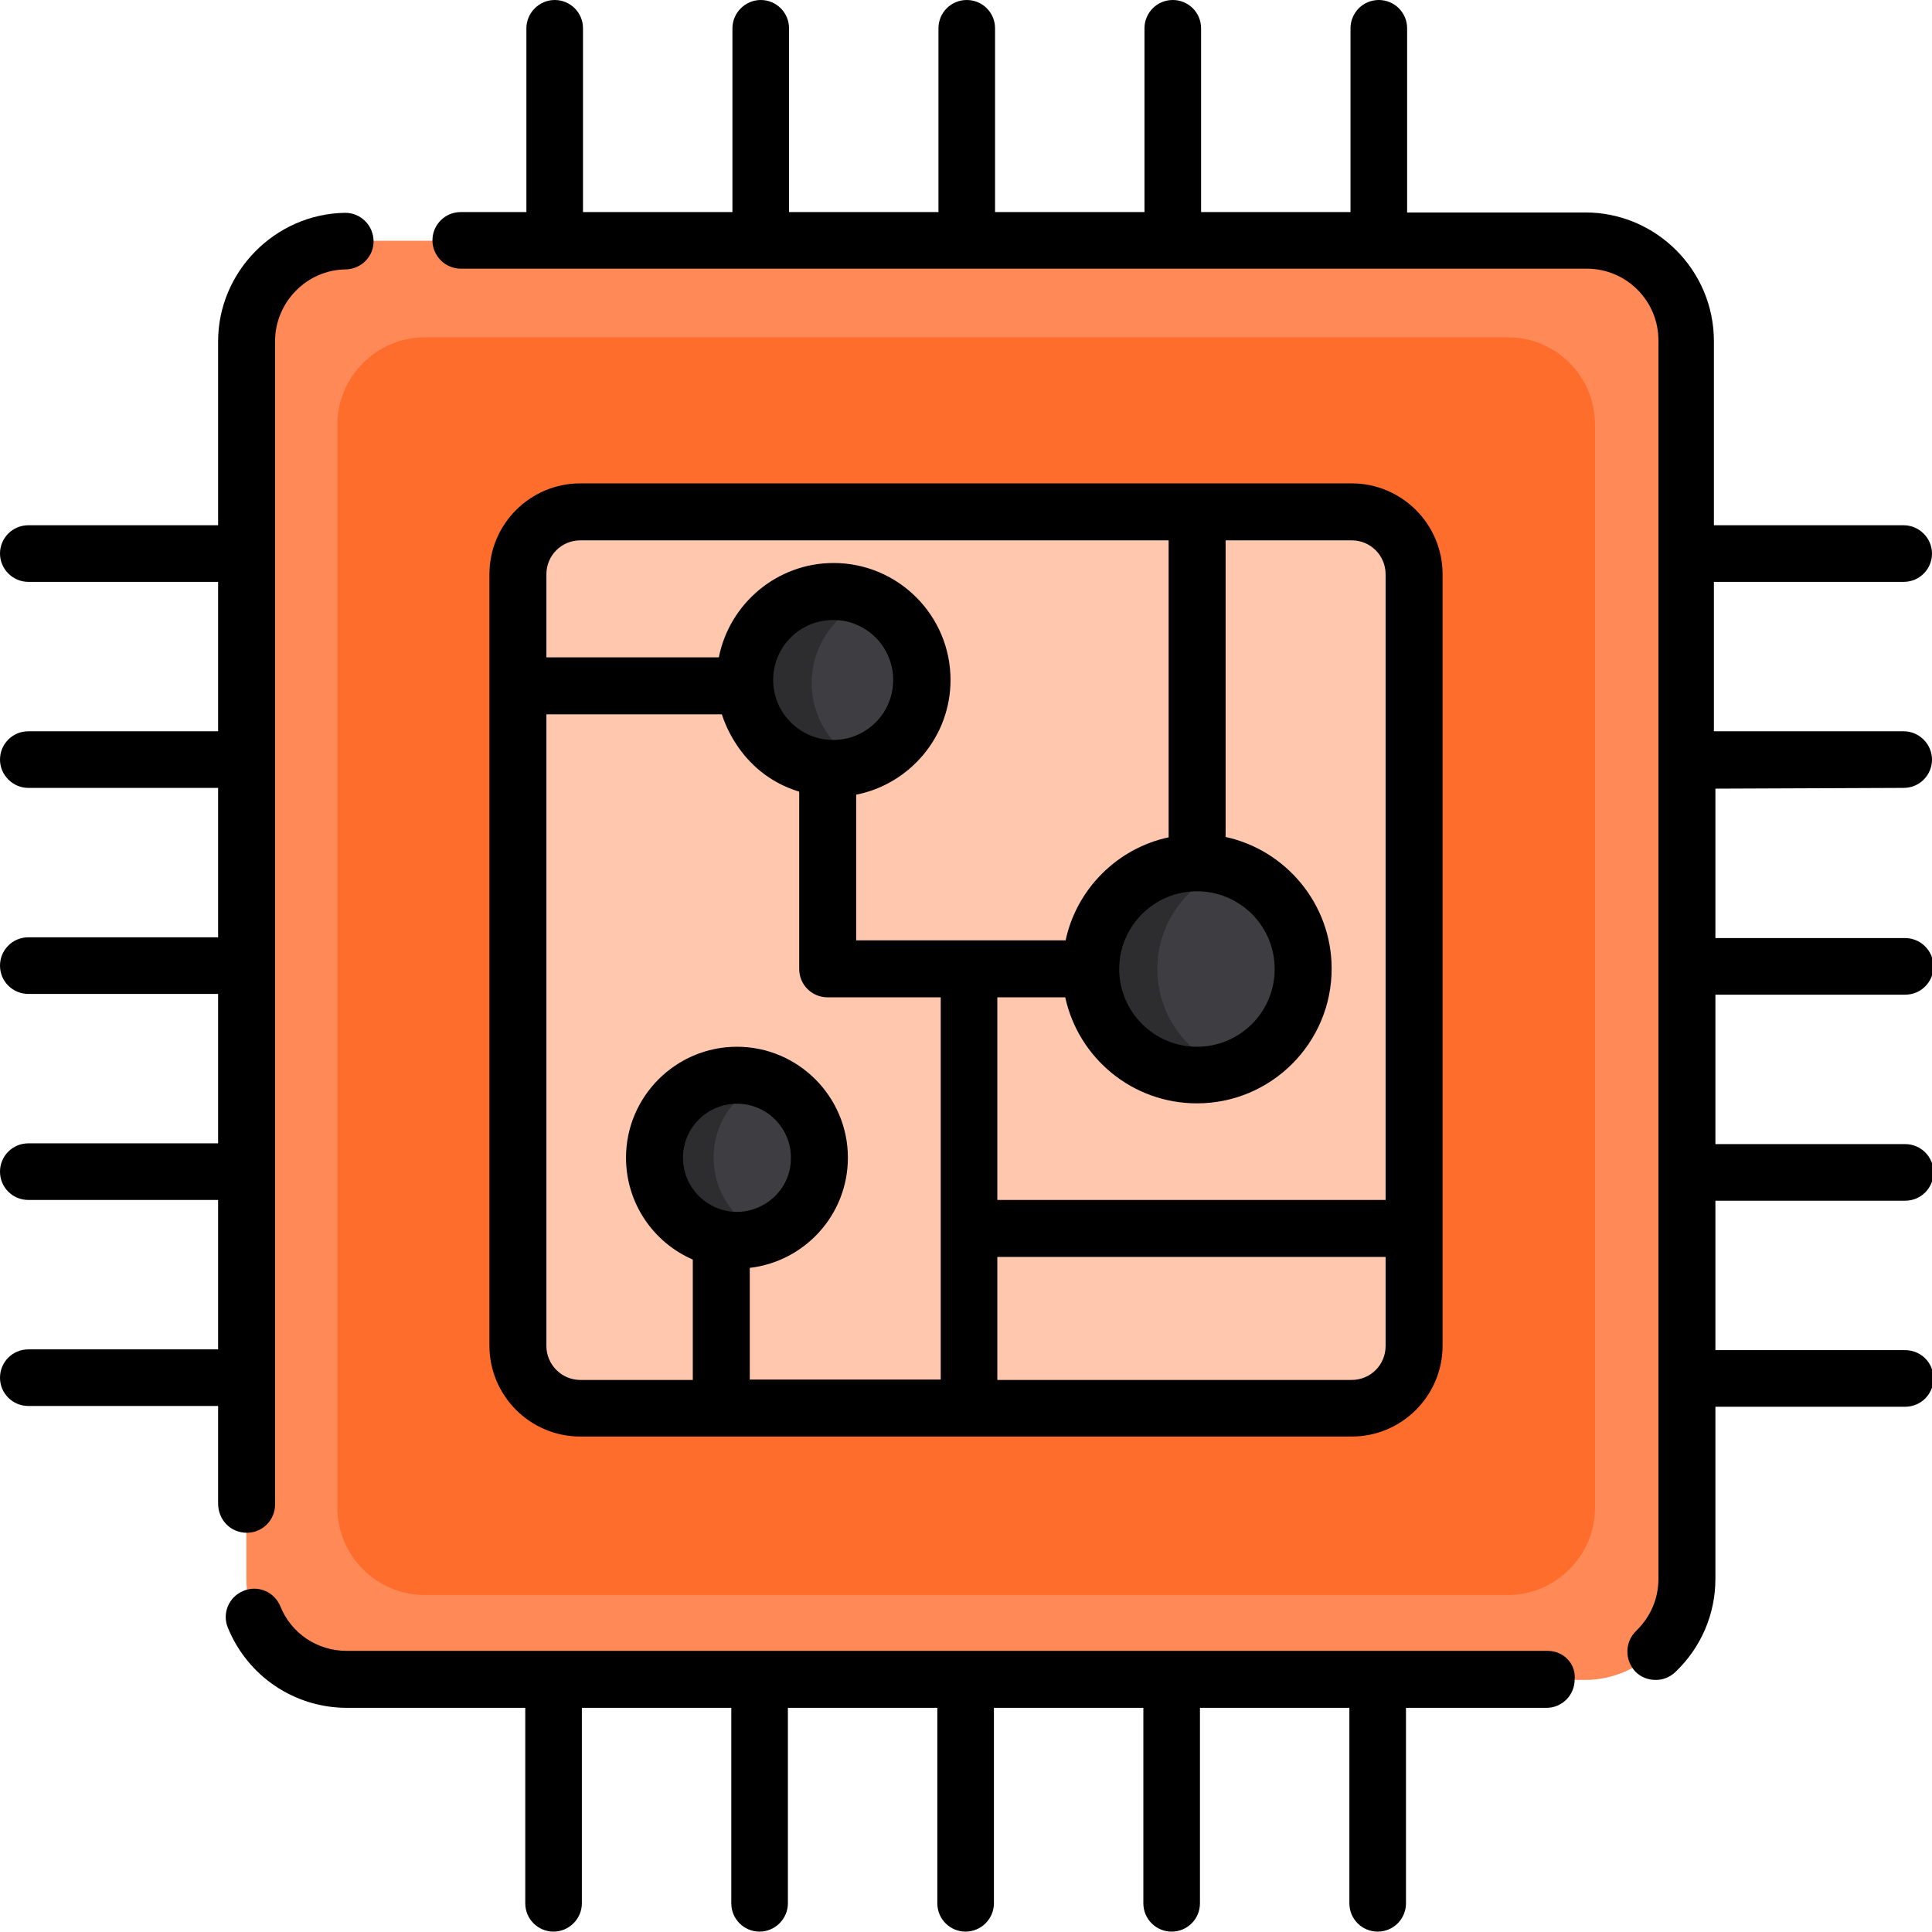 <svg version="1.2" baseProfile="tiny" xmlns="http://www.w3.org/2000/svg" viewBox="0 0 512 512" overflow="visible"><path fill="#FF8A57" d="M446.6 90.4v328.2c0 14.7-11.9 26.6-26.6 26.6H91.9c-14.7 0-26.6-11.9-26.6-26.6V90.4c0-14.7 11.9-26.6 26.6-26.6h328.2c14.7 0 26.5 11.9 26.5 26.6z"/><path fill="#FF6D2C" d="M422.7 112.6v286.9c0 12.8-10.4 23.2-23.2 23.2H112.6c-12.8 0-23.2-10.4-23.2-23.2V112.6c0-12.8 10.4-23.2 23.2-23.2h286.9c12.8-.1 23.2 10.3 23.2 23.2z"/><path fill="#FFC7AE" d="M374.8 152.2v204.4c0 9.1-7.4 16.5-16.5 16.5H153.8c-9.1 0-16.5-7.4-16.5-16.5V152.2c0-9.1 7.4-16.5 16.5-16.5h204.4c9.2 0 16.6 7.4 16.6 16.5z"/><path fill="#FFC7AE" d="M374.8 152.2v204.4c0 9.1-7.4 16.5-16.5 16.5H179.4c-9.1 0-16.5-7.4-16.5-16.5V152.2c0-9.1 7.4-16.5 16.5-16.5h178.8c9.2 0 16.6 7.4 16.6 16.5z"/><g fill="#2D2D30"><path d="M244.3 181c0 9.8-6 18.2-14.6 21.7-2.7 1.1-5.7 1.7-8.9 1.7-13 0-23.4-10.5-23.4-23.4s10.5-23.4 23.4-23.4c3.1 0 6.1.6 8.9 1.7 8.6 3.5 14.6 11.9 14.6 21.7zM215.1 306.8c0 8.9-5.3 16.6-13 20-2.7 1.2-5.7 1.9-8.9 1.9-12.1 0-21.9-9.8-21.9-21.9 0-12.1 9.8-21.9 21.9-21.9 3.2 0 6.2.7 8.9 1.9 7.7 3.4 13 11.1 13 20zM345.3 256.8c0 12.4-8.1 23-19.3 26.7-2.8.9-5.8 1.4-8.9 1.4-15.5 0-28.1-12.6-28.1-28.1s12.6-28.1 28.1-28.1c3.1 0 6.1.5 8.9 1.4 11.3 3.7 19.3 14.3 19.3 26.7z"/></g><g fill="#3E3D42"><path d="M244.3 181c0 9.8-6 18.2-14.6 21.7-8.6-3.5-14.6-11.9-14.6-21.7s6-18.2 14.6-21.7c8.6 3.5 14.6 11.9 14.6 21.7zM215.1 306.8c0 8.9-5.3 16.6-13 20-7.7-3.4-13-11.1-13-20s5.3-16.6 13-20c7.7 3.4 13 11.1 13 20zM345.3 256.8c0 12.4-8.1 23-19.3 26.7-11.2-3.7-19.3-14.3-19.3-26.7s8.1-23 19.3-26.7c11.3 3.7 19.3 14.3 19.3 26.7z"/></g><path d="M65.4 406.2c4.2 0 7.5-3.4 7.5-7.5V90.4c0-10.3 8.4-18.9 18.7-19 4.2-.1 7.5-3.5 7.4-7.6-.1-4.1-3.4-7.4-7.5-7.4h-.1c-18.5.3-33.6 15.6-33.6 34.1v48.7H7.5c-4.2 0-7.5 3.4-7.5 7.5s3.4 7.5 7.5 7.5h50.3v39.6H7.5c-4.2 0-7.5 3.4-7.5 7.5s3.4 7.5 7.5 7.5h50.3v39.6H7.5c-4.2 0-7.5 3.4-7.5 7.5 0 4.2 3.4 7.5 7.5 7.5h50.3V303H7.5c-4.2 0-7.5 3.4-7.5 7.5 0 4.2 3.4 7.5 7.5 7.5h50.3v39.6H7.5c-4.2 0-7.5 3.4-7.5 7.5 0 4.2 3.4 7.5 7.5 7.5h50.3v25.8c0 4.5 3.4 7.8 7.6 7.8zM410.2 437.5H91.9c-7.8 0-14.7-4.6-17.6-11.8-1.6-3.9-6-5.7-9.8-4.1-3.9 1.6-5.7 6-4.1 9.8 5.3 12.9 17.7 21.2 31.6 21.2h47.2v51.8c0 4.2 3.4 7.5 7.5 7.5s7.5-3.4 7.5-7.5v-51.8h39.6v51.8c0 4.2 3.4 7.5 7.5 7.5s7.5-3.4 7.5-7.5v-51.8h39.6v51.8c0 4.2 3.4 7.5 7.5 7.5s7.5-3.4 7.5-7.5v-51.8H303v51.8c0 4.2 3.4 7.5 7.5 7.5 4.2 0 7.5-3.4 7.5-7.5v-51.8h39.6v51.8c0 4.2 3.4 7.5 7.5 7.5 4.2 0 7.5-3.4 7.5-7.5v-51.8h37.2c4.2 0 7.5-3.4 7.5-7.5.4-4.2-3-7.6-7.1-7.6zM358.2 380.7c13.3 0 24.1-10.8 24.1-24.1V152.2c0-13.3-10.8-24.1-24.1-24.1H153.8c-13.3 0-24.1 10.8-24.1 24.1v204.4c0 13.3 10.8 24.1 24.1 24.1h204.4zm-169.9-61.4c-4.4-2.5-7.3-7.1-7.3-12.5 0-7.9 6.4-14.3 14.3-14.3s14.3 6.4 14.3 14.3c.1 10.9-11.8 17.9-21.3 12.5zm178.9 37.4c0 5-4 9-9 9h-93.9v-32.6h102.9v23.6zm-42.5-213.5h33.5c5 0 9 4 9 9V318H264.3v-53.7h18c3.5 16.1 17.8 28.1 34.9 28.1 19.7 0 35.7-16 35.7-35.7 0-17.1-12.1-31.4-28.1-34.9v-78.6zm13.1 113.6c0 11.4-9.2 20.6-20.6 20.6-11.4 0-20.6-9.3-20.6-20.6s9.2-20.6 20.6-20.6c11.4 0 20.6 9.2 20.6 20.6zm-193-104.6c0-5 4-9 9-9h155.9v78.7c-13.6 2.9-24.4 13.7-27.3 27.3h-55.5v-38.6c14.2-2.8 25-15.4 25-30.4 0-17.1-13.9-31-31-31-15 0-27.6 10.8-30.4 25h-45.7v-22zm76 43.9c-8.7 0-15.9-7.1-15.9-15.9s7.1-15.9 15.9-15.9 15.9 7.1 15.9 15.9c0 8.9-7.2 15.9-15.9 15.9zm-76 160.6V189.3h46.5c.1.1 4.1 15.5 20.5 20.5v47c0 4.2 3.4 7.5 7.5 7.5h30v101.3h-50.6V336c14.6-1.7 26-14.1 26-29.2 0-16.2-13.2-29.4-29.4-29.4s-29.4 13.2-29.4 29.4c0 12.1 7.3 22.5 17.7 27v31.9h-29.8c-5 0-9-4.1-9-9z"/><path d="M504.5 208.8c4.2 0 7.5-3.4 7.5-7.5s-3.4-7.5-7.5-7.5h-50.3v-39.6h50.3c4.2 0 7.5-3.4 7.5-7.5s-3.4-7.5-7.5-7.5h-50.3V90.4c0-18.8-15.3-34.1-34.1-34.1h-47.2V7.5c0-4.2-3.4-7.5-7.5-7.5-4.2 0-7.5 3.4-7.5 7.5v48.7h-39.6V7.5c0-4.2-3.4-7.5-7.5-7.5-4.2 0-7.5 3.4-7.5 7.5v48.7h-39.6V7.5c0-4.2-3.4-7.5-7.5-7.5-4.2 0-7.5 3.4-7.5 7.5v48.7h-39.6V7.5c0-4.2-3.4-7.5-7.5-7.5s-7.5 3.4-7.5 7.5v48.7h-39.6V7.5c0-4.2-3.4-7.5-7.5-7.5s-7.5 3.4-7.5 7.5v48.7h-17.4c-4.2 0-7.5 3.4-7.5 7.5s3.4 7.5 7.5 7.5h298.4c10.5 0 19 8.5 19 19v328.2c0 5.3-2.1 10.1-5.9 13.8-3 2.9-3.1 7.6-.3 10.7 1.5 1.6 3.5 2.3 5.5 2.3 1.9 0 3.7-.7 5.2-2.1 6.8-6.5 10.6-15.3 10.6-24.7v-45.6h50.3c4.2 0 7.5-3.4 7.5-7.5 0-4.2-3.4-7.5-7.5-7.5h-50.3v-39.6h50.3c4.2 0 7.5-3.4 7.5-7.5 0-4.2-3.4-7.5-7.5-7.5h-50.3v-39.6h50.3c4.2 0 7.5-3.4 7.5-7.5s-3.4-7.5-7.5-7.5h-50.3V209l49.9-.2z"/></svg>